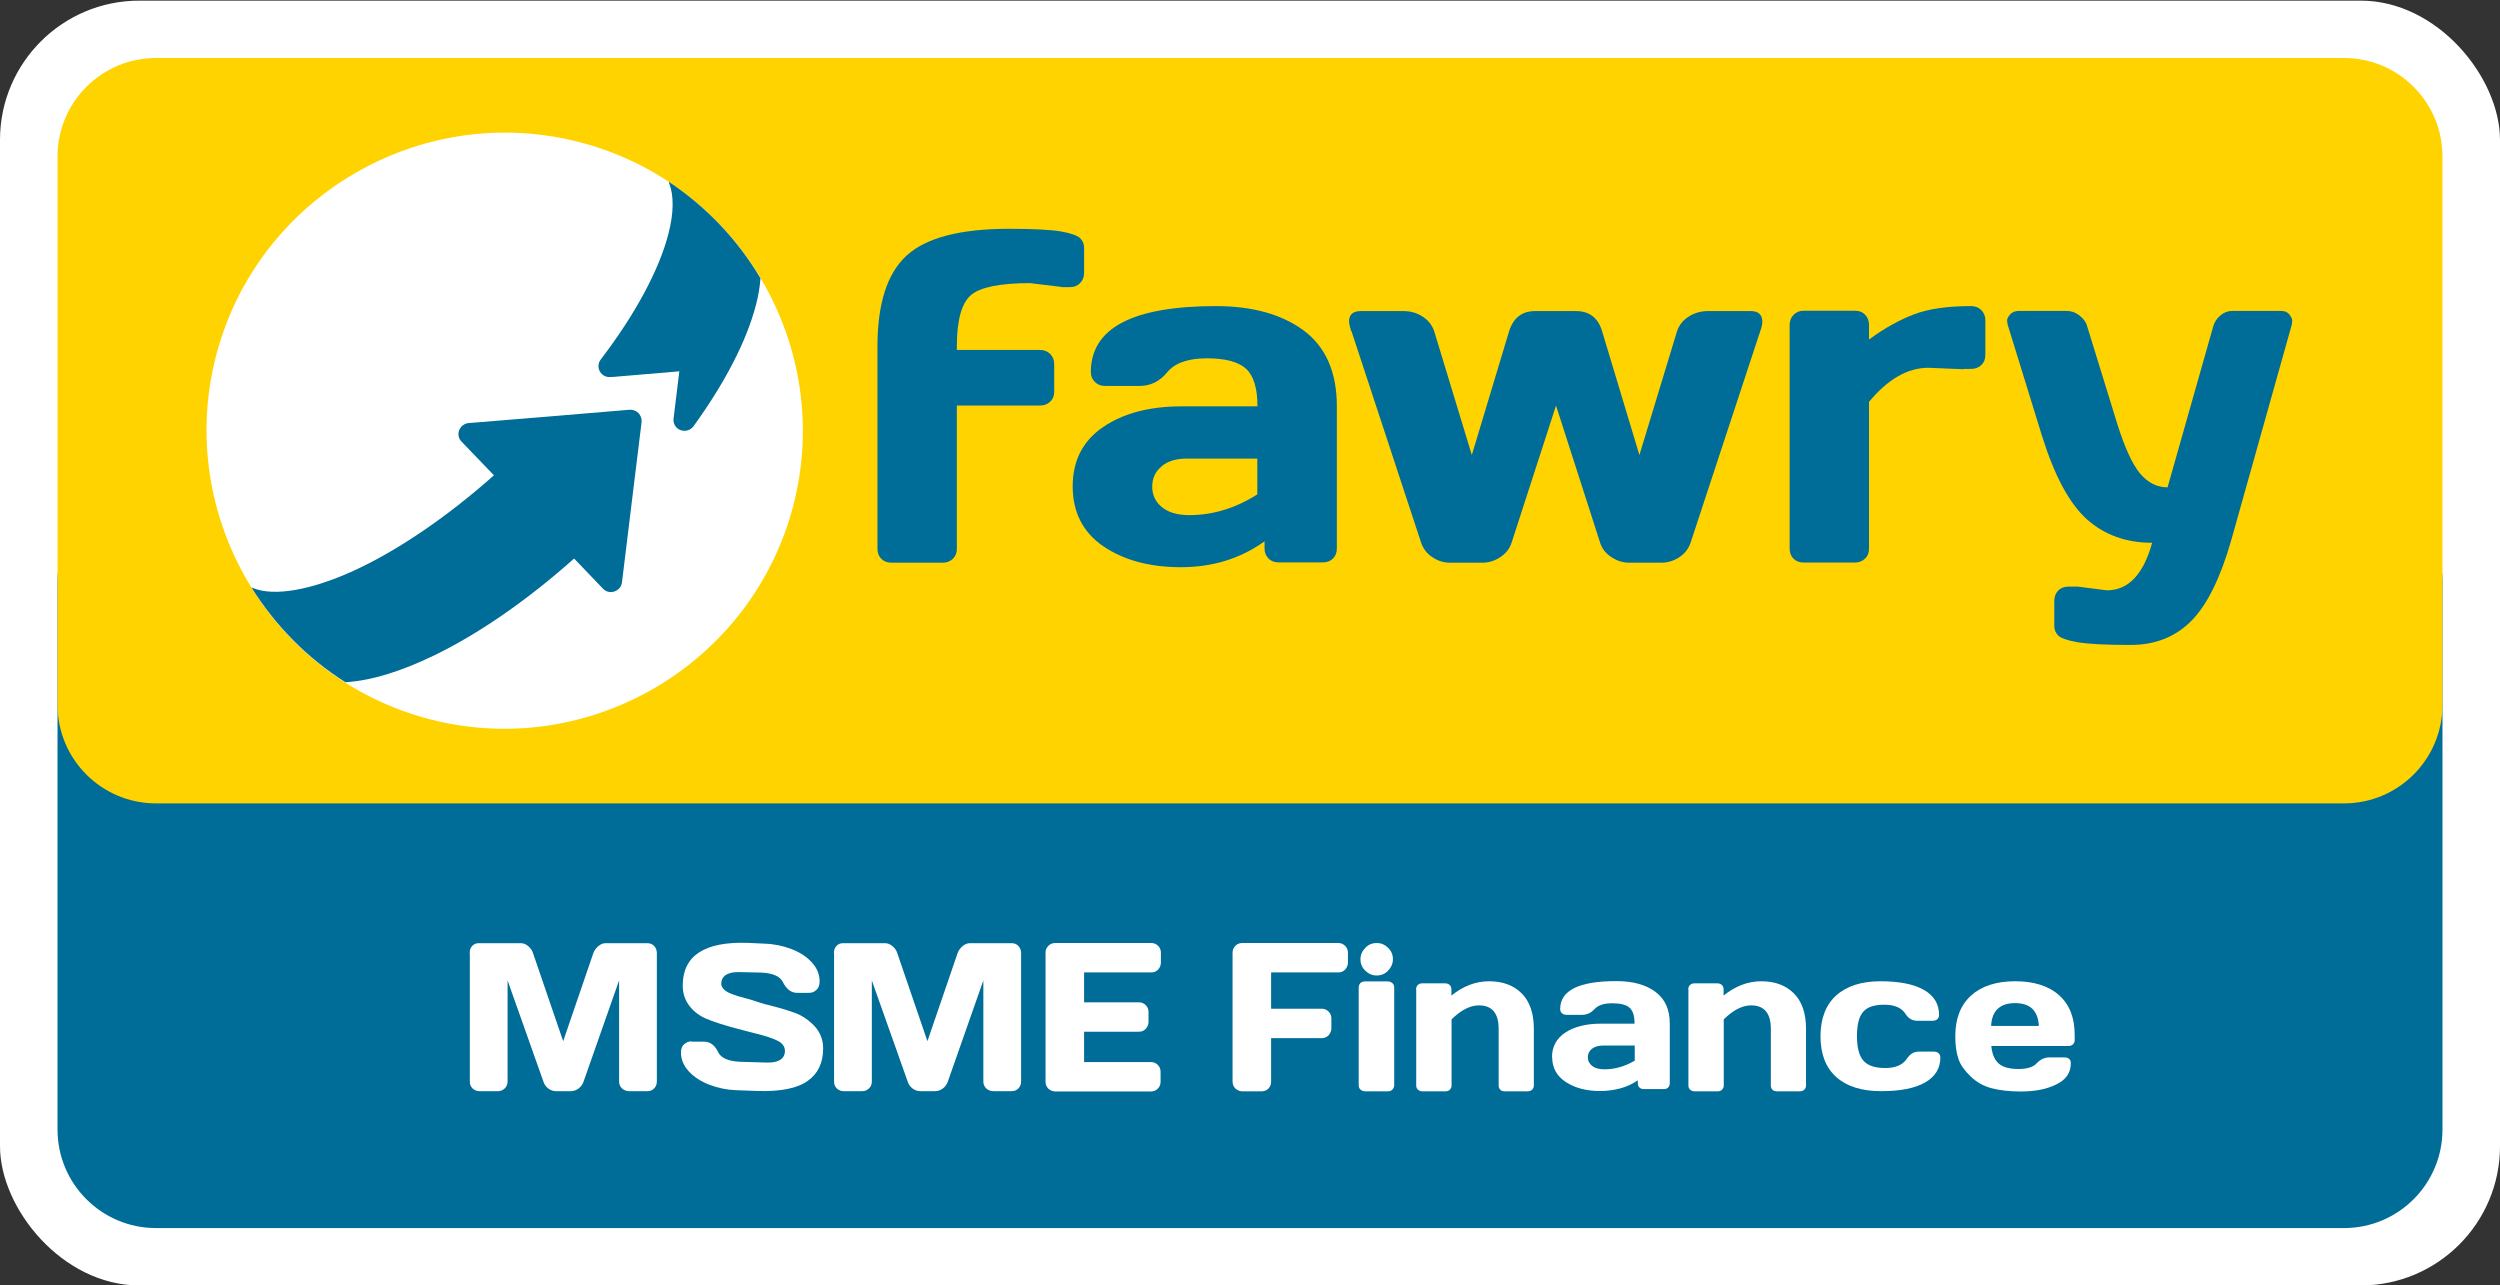 <svg xmlns="http://www.w3.org/2000/svg" id="Layer_1" data-name="Layer 1" viewBox="0 0 155.59 80"><rect x="0" y="0" width="155.59" height="80" fill="#333333" stroke="none"/><defs><style>      .cls-1 {        fill: #ffd300;      }      .cls-2 {        fill: #fff;      }      .cls-3 {        fill: #006c98;      }    </style></defs><g><rect class="cls-2" y=".04" width="155.59" height="79.96" rx="8.67" ry="8.67"></rect><g><path class="cls-3" d="M145.88,76.43H9.71c-3.38,0-6.13-2.74-6.13-6.13v-34.13c0-3.38,2.74-6.13,6.13-6.13h136.17c3.38,0,6.13,2.74,6.13,6.13v34.13c0,3.38-2.74,6.13-6.13,6.13"></path><path class="cls-1" d="M145.88,50H9.71c-3.38,0-6.13-2.74-6.13-6.13V9.74c0-3.38,2.74-6.13,6.13-6.13h136.17c3.38,0,6.13,2.74,6.13,6.13v34.13c0,3.38-2.74,6.13-6.13,6.13"></path><path class="cls-2" d="M26.74,44.76c9.89,2.57,20.05-3.4,22.63-13.29,2.57-9.89-3.4-20.05-13.29-22.62-9.89-2.57-20.06,3.4-22.63,13.28-2.57,9.89,3.4,20.06,13.29,22.63"></path><path class="cls-3" d="M47.34,17.34c-1.41-2.39-3.36-4.46-5.72-6.03l.02.08c.3.74.31,1.85-.05,3.2-.56,2.17-2.02,4.93-4.2,7.78-.17.22-.19.52-.05.76.14.24.41.37.68.33h.12s4.14-.35,4.14-.35l-.36,2.94c-.04.31.14.61.43.72l.08.02c.27.07.56-.03.73-.26,1.96-2.71,3.31-5.31,3.89-7.56.15-.57.24-1.12.28-1.65M39.35,31.01l.02-.18h0s.56-4.56.56-4.56c.02-.2-.05-.41-.19-.56-.15-.15-.35-.22-.55-.21l-5.01.42-5.01.41c-.26.02-.49.19-.59.44-.1.25-.04.53.15.72l2.01,2.09c-2.82,2.51-5.7,4.47-8.24,5.71-2.71,1.32-5.06,1.8-6.45,1.41-.14-.04-.27-.09-.4-.14,1.47,2.35,3.45,4.39,5.85,5.9,1.63-.1,3.49-.69,5.52-1.67,2.74-1.33,5.76-3.4,8.71-6.03l1.8,1.88c.18.19.46.26.71.17.25-.08.44-.3.47-.57l.61-4.99.03-.26Z"></path><path class="cls-3" d="M66.08,17.86l-1.97-.24c-1.9,0-3.13.26-3.7.76-.57.51-.86,1.57-.86,3.17v.23h5.17c.26,0,.47.08.64.25.17.17.25.38.25.64v1.7c0,.26-.08.47-.25.63-.17.16-.38.24-.64.24h-5.17v8.91c0,.26-.08.47-.25.63s-.37.24-.62.24h-3.2c-.26,0-.47-.08-.63-.24-.16-.16-.24-.37-.24-.63v-12.59c0-2.66.6-4.54,1.81-5.65,1.21-1.11,3.33-1.67,6.37-1.67,1.56,0,2.65.06,3.27.17.62.11,1.01.26,1.17.42.16.17.24.36.24.58v1.57c0,.26-.08.47-.25.64-.17.17-.37.25-.62.25h-.53Z"></path><path class="cls-3" d="M72.29,29.03c-.39.32-.58.74-.58,1.26s.2.94.6,1.27c.4.33.97.5,1.7.5,1.47,0,2.88-.43,4.24-1.29v-2.23h-4.39c-.67,0-1.19.16-1.58.49M68.65,33.99c-1.26-.88-1.89-2.12-1.89-3.72s.63-2.83,1.89-3.69c1.26-.86,2.89-1.29,4.88-1.29h4.73c0-1.11-.23-1.89-.7-2.33-.47-.44-1.29-.66-2.45-.66s-1.99.29-2.46.86c-.47.58-1.05.86-1.74.86h-2.13c-.26,0-.47-.08-.64-.25-.17-.17-.25-.37-.25-.62,0-2.73,2.6-4.1,7.79-4.1,2.27,0,4.09.51,5.46,1.52,1.37,1.02,2.06,2.59,2.06,4.71v8.85c0,.26-.08.47-.24.63-.16.16-.37.24-.63.24h-2.76c-.26,0-.47-.08-.63-.25-.16-.17-.24-.37-.24-.62v-.44c-1.51,1.08-3.24,1.61-5.21,1.61-1.97,0-3.58-.45-4.85-1.32"></path><path class="cls-3" d="M84.09,20.61c-.08-.25-.12-.45-.13-.61,0-.42.24-.63.71-.64h2.66c.45,0,.85.11,1.2.34.35.22.6.53.73.92l2.34,7.7,2.32-7.7c.26-.84.8-1.26,1.63-1.26h2.53c.84,0,1.38.42,1.63,1.26l2.32,7.7,2.34-7.7c.13-.39.38-.7.73-.92.35-.22.75-.34,1.2-.34h2.66c.47,0,.71.22.72.64,0,.17-.04.38-.13.61l-4.33,13.15c-.13.39-.37.7-.71.92-.34.22-.71.34-1.1.34h-2.02c-.39,0-.76-.12-1.11-.35-.35-.23-.59-.54-.7-.91l-2.74-8.52-2.76,8.52c-.11.37-.35.67-.7.91-.35.23-.72.35-1.11.35h-2.02c-.39,0-.76-.11-1.1-.34-.34-.22-.58-.53-.71-.92l-4.33-13.15Z"></path><path class="cls-3" d="M122.21,22.98l-2.2-.09c-1.29,0-2.52.71-3.69,2.12v9.13c0,.26-.08.47-.25.63-.17.16-.37.24-.62.24h-3.2c-.26,0-.47-.08-.63-.24-.16-.16-.24-.37-.24-.63v-13.91c0-.26.08-.47.25-.64.17-.17.37-.25.62-.25h3.2c.26,0,.47.08.63.25.16.17.24.38.24.64v.9c.97-.71,1.91-1.23,2.81-1.57.9-.34,2.08-.51,3.54-.51.26,0,.47.08.64.25.16.17.25.37.25.62v2.17c0,.26-.08.47-.25.63-.17.16-.38.24-.64.24h-.46Z"></path><path class="cls-3" d="M129.25,36.5l1.87.24c1.34,0,2.28-.99,2.82-2.96-1.62,0-2.97-.49-4.06-1.46-1.09-.98-2.02-2.71-2.8-5.21l-2.13-6.9-.04-.26c0-.1.06-.22.18-.37.12-.14.3-.22.54-.23h2.99c.28,0,.54.09.79.28.25.19.42.42.49.69l1.87,6.06c.47,1.49.94,2.52,1.42,3.09.48.57,1.05.86,1.71.86l2.84-10.01c.08-.28.23-.51.45-.69.22-.19.47-.28.75-.28h3.02c.24,0,.41.08.53.23.11.15.17.28.17.38l-.03.25-3.75,13.35c-.67,2.36-1.49,4.05-2.48,5.06-.99,1.01-2.26,1.52-3.81,1.52s-2.65-.06-3.29-.17c-.64-.11-1.05-.26-1.21-.42-.16-.17-.24-.36-.24-.58v-1.57c0-.26.08-.47.24-.64.16-.17.37-.25.63-.25h.53Z"></path></g></g><g><path class="cls-2" d="M29.23,59.32c0-.19.05-.34.16-.45.11-.12.25-.17.41-.17h2.61c.16,0,.32.06.46.18.14.12.25.26.3.43l1.88,5.49,1.88-5.49c.06-.16.16-.3.31-.43.15-.12.3-.18.45-.18h2.61c.16,0,.3.06.41.17.11.12.17.27.17.45v7.99c0,.17-.06.32-.17.43-.12.12-.25.17-.42.17h-1.15c-.16,0-.3-.06-.43-.17-.12-.12-.18-.26-.18-.43v-6.29l-2.22,6.32c-.06.16-.16.3-.31.41-.15.11-.31.16-.49.16h-.9c-.17,0-.33-.05-.48-.16-.14-.11-.25-.25-.3-.41l-2.24-6.32v6.29c0,.17-.06.32-.18.43-.12.12-.26.17-.43.17h-1.15c-.16,0-.3-.06-.42-.17-.12-.12-.17-.26-.17-.43v-7.99Z"></path><path class="cls-2" d="M43.06,64.83h.76c.37,0,.66.21.87.64.17.37.62.57,1.34.61l1.69.05c.37.01.65-.05.84-.17.19-.13.29-.31.29-.56,0-.28-.17-.5-.5-.65-.34-.16-.78-.3-1.32-.43l-.35-.09-.47-.12c-1.05-.27-1.84-.52-2.35-.75-.42-.2-.75-.47-1-.82-.25-.35-.37-.75-.37-1.2,0-1.86,1.35-2.75,4.05-2.66l1.06.05c.59.02,1.15.14,1.67.34.52.2.94.48,1.26.83.32.35.48.74.48,1.18,0,.23-.07.41-.2.53-.13.12-.28.18-.44.18h-.76c-.36,0-.65-.21-.87-.64-.09-.2-.25-.34-.47-.44-.22-.1-.51-.16-.87-.18l-1.39-.03c-.36-.01-.63.05-.83.17-.19.13-.29.31-.29.56,0,.13.06.25.18.36.12.12.3.21.55.3.15.06.3.1.43.14.14.03.26.07.36.1.09.02.19.05.3.08.11.03.22.07.34.11.37.13.74.23,1.09.31.58.15,1.05.3,1.4.43.35.14.68.35.98.63.47.42.71.94.71,1.56,0,.89-.32,1.57-.96,2.02-.64.46-1.67.67-3.09.63l-1.37-.05c-.58-.02-1.13-.14-1.66-.34-.53-.2-.95-.48-1.28-.83-.32-.35-.49-.74-.49-1.18,0-.23.07-.41.21-.52.14-.12.29-.17.45-.17Z"></path><path class="cls-2" d="M51.9,59.32c0-.19.05-.34.16-.45.11-.12.25-.17.41-.17h2.61c.16,0,.32.06.46.18.14.12.25.26.3.43l1.88,5.49,1.88-5.49c.06-.16.16-.3.31-.43.15-.12.3-.18.45-.18h2.61c.16,0,.3.06.41.17.11.12.17.27.17.45v7.99c0,.17-.06.32-.17.43-.12.12-.25.17-.42.17h-1.15c-.16,0-.3-.06-.43-.17-.12-.12-.18-.26-.18-.43v-6.29l-2.22,6.32c-.06.16-.16.3-.31.41-.15.11-.31.16-.49.16h-.9c-.17,0-.33-.05-.48-.16-.14-.11-.25-.25-.3-.41l-2.24-6.32v6.29c0,.17-.06.32-.18.43-.12.12-.26.17-.43.17h-1.15c-.16,0-.3-.06-.42-.17-.12-.12-.17-.26-.17-.43v-7.99Z"></path><path class="cls-2" d="M65.07,59.28c0-.16.06-.3.18-.42.12-.12.26-.17.43-.17h5.98c.16,0,.3.06.42.18.12.12.17.26.17.43v.61c0,.16-.06.3-.17.43-.12.12-.25.18-.42.18h-4.19v1.86h3.42c.16,0,.3.06.42.18.12.12.17.26.17.43v.61c0,.16-.06.3-.17.43-.12.12-.25.18-.42.18h-3.42v1.89h4.17c.16,0,.3.06.42.18.12.12.17.26.17.43v.63c0,.16-.06.3-.18.42-.12.12-.26.17-.43.17h-5.94c-.16,0-.3-.06-.43-.17-.12-.12-.18-.26-.18-.43v-8.03Z"></path><path class="cls-2" d="M76.71,59.28c0-.16.06-.3.18-.42.12-.12.26-.17.43-.17h5.98c.16,0,.3.06.42.18.12.12.17.26.17.43v.61c0,.16-.06.3-.17.43-.12.12-.25.18-.42.18h-4.19v2.26h3.16c.16,0,.3.06.42.18.12.12.17.26.17.43v.61c0,.16-.06.3-.17.43-.12.12-.26.18-.42.18h-3.16v2.71c0,.17-.06.32-.17.43s-.25.17-.42.17h-1.2c-.16,0-.3-.06-.43-.17-.12-.12-.18-.26-.18-.43v-8.03Z"></path><path class="cls-2" d="M84.56,61.46c0-.12.04-.21.11-.28s.17-.1.29-.1h1.41c.12,0,.21.04.29.11s.11.16.11.27v6.08c0,.1-.04.19-.11.27s-.17.11-.29.11h-1.41c-.12,0-.21-.04-.29-.11s-.11-.17-.11-.27v-6.08ZM85.68,60.71c.28,0,.52-.1.71-.3s.3-.43.3-.71-.1-.52-.3-.71c-.2-.2-.43-.3-.71-.3s-.52.1-.71.3-.3.43-.3.71.1.52.3.71c.2.2.43.3.71.3Z"></path><path class="cls-2" d="M88.13,61.58c0-.12.04-.21.11-.28s.17-.1.27-.1h1.44c.1,0,.19.03.27.1s.11.16.11.28v.38c.73-.59,1.51-.89,2.35-.89s1.52.25,2.02.75c.5.5.76,1.23.76,2.21v3.53c0,.1-.04.19-.11.26-.08.07-.17.1-.29.1h-1.41c-.12,0-.21-.03-.28-.1s-.1-.16-.1-.26v-3.53c0-.97-.41-1.46-1.23-1.46-.54,0-1.11.29-1.7.87v4.12c0,.1-.04.19-.11.26s-.16.1-.27.1h-1.44c-.1,0-.19-.03-.27-.1s-.11-.16-.11-.26v-5.98Z"></path><path class="cls-2" d="M96.59,65.8c0-.66.28-1.17.83-1.54.56-.36,1.29-.55,2.19-.55h2.12c0-.47-.1-.8-.31-.99-.21-.19-.57-.28-1.09-.28s-.86.12-1.09.36c-.22.24-.48.36-.78.36h-.96c-.12,0-.21-.03-.29-.1-.08-.07-.11-.16-.11-.26,0-1.16,1.16-1.74,3.49-1.74,1.03,0,1.84.22,2.44.67.6.45.89,1.1.89,1.97v3.7c0,.12-.03.21-.1.28-.07.07-.16.1-.28.1h-1.23c-.12,0-.21-.03-.28-.1-.07-.07-.1-.16-.1-.28v-.17c-.32.23-.69.4-1.1.51-.41.11-.83.16-1.26.16-.85,0-1.55-.19-2.12-.56-.57-.37-.85-.89-.85-1.56ZM99.77,65.07c-.29,0-.52.07-.69.2-.17.13-.26.31-.26.53s.09.4.27.54c.18.14.43.21.76.21.65,0,1.28-.18,1.89-.54v-.94h-1.96Z"></path><path class="cls-2" d="M105.07,61.58c0-.12.04-.21.11-.28s.17-.1.27-.1h1.44c.1,0,.19.03.27.1s.11.16.11.28v.38c.73-.59,1.51-.89,2.35-.89s1.52.25,2.02.75c.5.5.76,1.23.76,2.21v3.53c0,.1-.04.19-.11.26-.08.07-.17.1-.29.1h-1.41c-.12,0-.21-.03-.28-.1s-.1-.16-.1-.26v-3.53c0-.97-.41-1.46-1.23-1.46-.54,0-1.11.29-1.7.87v4.12c0,.1-.04.19-.11.26s-.16.1-.27.1h-1.44c-.1,0-.19-.03-.27-.1s-.11-.16-.11-.26v-5.98Z"></path><path class="cls-2" d="M113.3,64.5c0-1.11.33-1.96.98-2.55.65-.58,1.57-.88,2.75-.88s2.08.18,2.71.54c.63.36.94.88.94,1.56,0,.1-.04.19-.11.26-.08.07-.17.1-.29.1h-.94c-.32,0-.57-.14-.75-.43-.24-.38-.68-.57-1.32-.57s-1.07.15-1.32.45c-.26.3-.38.81-.38,1.51s.13,1.21.4,1.52c.27.31.72.46,1.36.46s1.08-.19,1.34-.57c.2-.3.44-.45.73-.45h.96c.12,0,.21.03.29.1.08.07.11.16.11.26,0,.68-.32,1.2-.95,1.56-.63.36-1.54.54-2.74.54s-2.13-.29-2.79-.88c-.65-.58-.98-1.43-.98-2.55Z"></path><path class="cls-2" d="M121.69,64.48c0-1.09.33-1.93.98-2.52.65-.59,1.57-.89,2.74-.89s2.1.29,2.74.87c.65.58.97,1.4.97,2.47v.33c0,.1-.04.19-.11.26-.08.07-.17.1-.27.1h-4.81c.05.5.2.86.46,1.09s.67.34,1.22.34.94-.12,1.15-.36c.23-.24.49-.36.78-.36h.94c.13,0,.23.03.3.1.07.06.1.15.1.27,0,.58-.3,1.02-.9,1.31-.6.3-1.34.44-2.21.44-.71,0-1.31-.07-1.81-.2-.5-.13-.93-.37-1.3-.72-.38-.36-.64-.72-.77-1.09-.13-.37-.2-.85-.2-1.42ZM126.89,63.85c-.05-.95-.54-1.42-1.48-1.42s-1.45.48-1.49,1.42h2.97Z"></path></g></svg>